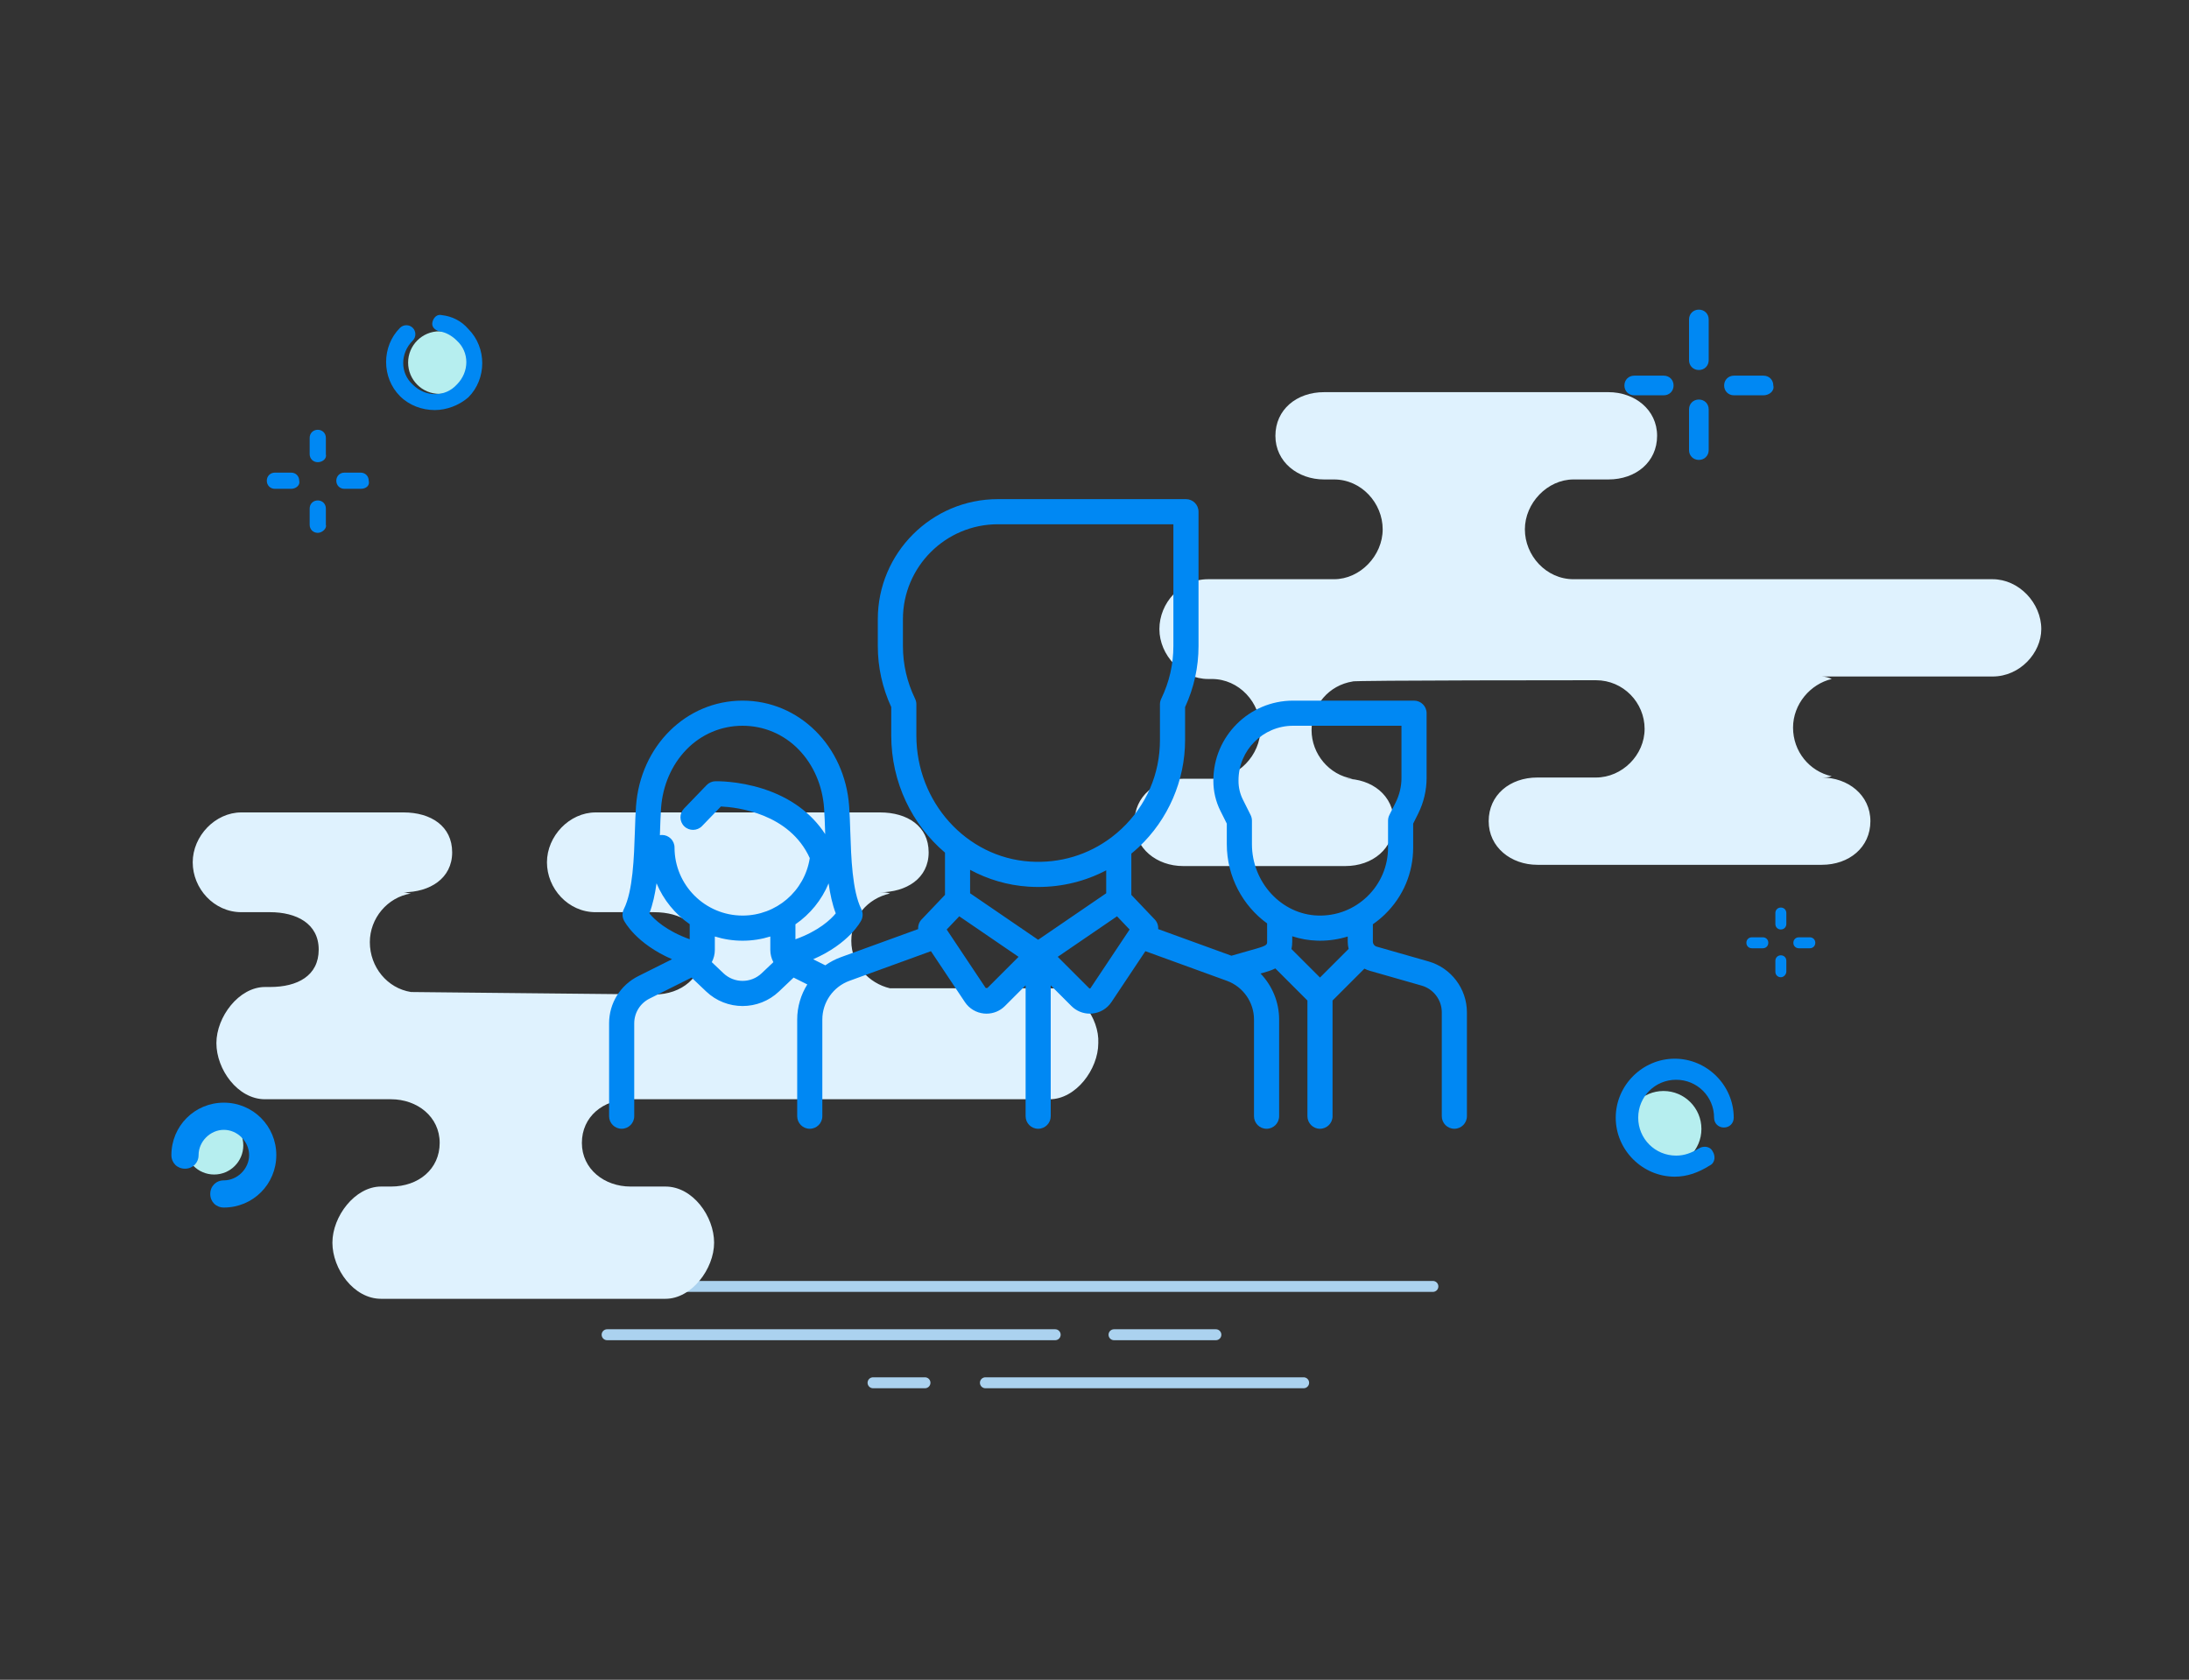 <?xml version="1.0" encoding="utf-8"?>
<!-- Generator: Adobe Illustrator 17.0.0, SVG Export Plug-In . SVG Version: 6.00 Build 0)  -->
<!DOCTYPE svg PUBLIC "-//W3C//DTD SVG 1.1//EN" "http://www.w3.org/Graphics/SVG/1.1/DTD/svg11.dtd">
<svg version="1.1" id="Layer_1" xmlns="http://www.w3.org/2000/svg" xmlns:xlink="http://www.w3.org/1999/xlink" x="0px" y="0px"
	 width="400px" height="307px" viewBox="0 0 400 307" enable-background="new 0 0 400 307" xml:space="preserve">
<rect x="0" y="0" width="400" height="307" fill="#333333" stroke="none"/>
<g>
	<path id="Line_14_" fill="none" stroke="#ABD2EF" stroke-width="2" stroke-linecap="round" d="M95.893,235.108h165.94"/>
	<path id="Line_13_" fill="none" stroke="#ABD2EF" stroke-width="2" stroke-linecap="round" d="M110.94,243.938h81.875"/>
	<path id="Line_12_" fill="none" stroke="#ABD2EF" stroke-width="2" stroke-linecap="round" d="M203.566,243.938h18.614"/>
	<path id="Line_11_" fill="none" stroke="#ABD2EF" stroke-width="2" stroke-linecap="round" d="M180.065,252.718h58.152"/>
	<path id="Line_10_" fill="none" stroke="#ABD2EF" stroke-width="2" stroke-linecap="round" d="M159.533,252.718h9.489"/>
</g>
<path fill="#DFF2FE" d="M364.116,123.638h-31.225c0.682,0,1.368,0.227,1.823,0.455c-3.877,0.913-7.067,4.559-7.067,8.89
	s2.963,7.977,7.067,8.89c-0.682,0.227-1.141,0.227-1.823,0.227c4.786,0,8.89,3.191,8.89,7.977c0,4.786-3.877,7.977-8.89,7.977
	h-51.972c-4.786,0-8.89-3.191-8.89-7.977c0-4.786,3.877-7.977,8.89-7.977h10.713c4.786,0,8.89-4.104,8.89-8.89
	s-3.877-8.89-8.89-8.89c0,0-44.9,0-44.446,0.227c-4.331,0.682-7.522,4.331-7.522,8.89c0,4.331,3.191,8.204,7.522,8.89h-1.368
	c4.786,0,8.89,2.963,8.89,7.977c0,4.786-3.877,7.977-8.89,7.977h-29.629c-4.786,0-8.89-3.191-8.89-7.977
	c0-4.786,3.877-7.977,8.89-7.977h5.241c4.786,0,8.89-4.331,8.89-9.117s-3.877-9.117-8.89-9.117h-0.682
	c-4.786,0-8.89-4.331-8.89-9.117s3.877-9.117,8.89-9.117h23.021c4.786,0,8.89-4.331,8.89-9.117s-3.877-9.117-8.89-9.117h-1.823
	c-4.786,0-8.89-3.191-8.89-7.977s3.877-7.977,8.89-7.977h51.968c4.786,0,8.89,3.191,8.89,7.977c0,4.786-3.877,7.977-8.89,7.977
	h-6.381c-4.786,0-8.89,4.331-8.89,9.117s3.877,9.117,8.89,9.117h76.584c4.786,0,8.89,4.331,8.89,9.117
	C373.006,119.311,369.129,123.638,364.116,123.638L364.116,123.638z M192.028,180.623h-31.224c0.682,0,1.368,0.227,1.823,0
	c-3.877-0.913-7.067-4.331-7.067-8.663s2.963-7.749,7.067-8.663c-0.682-0.227-1.141-0.227-1.823-0.227
	c4.786,0,8.89-2.509,8.89-7.295s-3.877-7.295-8.89-7.295h-51.968c-4.786,0-8.89,4.331-8.89,9.117s3.877,9.117,8.89,9.117h10.713
	c4.786,0,8.89,2.277,8.89,7.067c0,4.786-3.877,7.977-8.89,7.977c0,0-44.9-0.455-44.446-0.455c-4.331-0.682-7.522-4.559-7.522-9.117
	c0-4.331,3.191-8.204,7.522-8.89c-0.455,0-0.913-0.227-1.368-0.227c4.786,0,8.89-2.509,8.89-7.295s-3.877-7.295-8.89-7.295h-29.63
	c-4.786,0-8.89,4.331-8.89,9.117s3.877,9.117,8.89,9.117h5.241c4.786,0,8.89,2.05,8.89,6.836s-3.877,6.836-8.89,6.836h-0.913
	c-4.786,0-8.89,5.472-8.89,10.258s3.877,10.258,8.89,10.258h23.021c4.786,0,8.89,3.191,8.89,7.977s-3.877,7.977-8.89,7.977h-1.823
	c-4.786,0-8.89,5.472-8.89,10.258s3.877,10.258,8.89,10.258h51.968c4.786,0,8.89-5.472,8.89-10.258s-3.877-10.258-8.89-10.258
	h-6.381c-4.786,0-8.89-3.191-8.89-7.977s3.877-7.977,8.89-7.977h76.584c4.786,0,8.89-5.472,8.89-10.258
	C200.918,186.091,197.045,180.623,192.028,180.623L192.028,180.623z"/>
<g>
	<path fill="#0088F3" d="M310.436,67.625c-1.027,0-1.796-0.769-1.796-1.796v-7.443c0-1.027,0.77-1.796,1.796-1.796
		c1.027,0,1.796,0.769,1.796,1.796v7.443C312.232,66.856,311.463,67.625,310.436,67.625z M310.436,84.056
		c-1.027,0-1.796-0.769-1.796-1.796v-7.443c0-1.027,0.77-1.796,1.796-1.796c1.027,0,1.796,0.769,1.796,1.796v7.443
		C312.232,83.284,311.463,84.056,310.436,84.056z M304.02,72.248h-5.392c-1.027,0-1.796-0.769-1.796-1.796s0.769-1.796,1.796-1.796
		h5.392c1.027,0,1.796,0.769,1.796,1.796S305.047,72.248,304.02,72.248z M322.244,72.248h-5.392c-1.027,0-1.796-0.769-1.796-1.796
		s0.769-1.796,1.796-1.796h5.392c1.027,0,1.796,0.769,1.796,1.796C324.298,71.475,323.271,72.248,322.244,72.248z"/>
</g>
<g>
	<path fill="#0088F3" d="M325.418,169.873c-0.573,0-1.001-0.428-1.001-1.001v-2.005c0-0.573,0.428-1.001,1.001-1.001
		s1.001,0.428,1.001,1.001v2.005C326.418,169.445,325.99,169.873,325.418,169.873z M325.418,178.601
		c-0.573,0-1.001-0.428-1.001-1.001v-2.005c0-0.573,0.428-1.001,1.001-1.001s1.001,0.428,1.001,1.001v2.005
		C326.418,178.031,325.99,178.601,325.418,178.601z M322.126,173.307h-2.005c-0.573,0-1.001-0.428-1.001-1.001
		c0-0.573,0.428-1.001,1.001-1.001h2.005c0.573,0,1.001,0.428,1.001,1.001C323.126,172.879,322.698,173.307,322.126,173.307z
		 M330.711,173.307h-2.005c-0.573,0-1.001-0.428-1.001-1.001c0-0.573,0.428-1.001,1.001-1.001h2.005
		c0.573,0,1.001,0.428,1.001,1.001C331.712,172.879,331.284,173.307,330.711,173.307z"/>
</g>
<circle fill="#B6EEEF" cx="303.973" cy="206.325" r="6.931"/>
<path fill="#0088F3" d="M306.027,215.052c-5.904,0-10.781-4.877-10.781-10.781s4.877-10.781,10.781-10.781
	s10.781,4.877,10.781,10.781c0,1.027-0.769,1.796-1.796,1.796s-1.796-0.769-1.796-1.796c0-3.85-3.081-6.931-6.931-6.931
	s-6.931,3.081-6.931,6.931s3.081,6.931,6.931,6.931c1.539,0,2.823-0.512,4.108-1.284c0.769-0.512,2.054-0.512,2.566,0.512
	c0.512,0.769,0.512,2.054-0.512,2.566C310.392,214.283,308.339,215.052,306.027,215.052L306.027,215.052z"/>
<g>
	<circle fill="#B6EEEF" cx="80.293" cy="66.268" r="5.717"/>
	<g>
		<g>
			<path fill="#0088F3" d="M58.066,84.47c-0.848,0-1.48-0.636-1.48-1.48v-2.964c0-0.848,0.636-1.48,1.48-1.48
				c0.848,0,1.48,0.636,1.48,1.48v2.964C59.762,83.838,58.914,84.47,58.066,84.47z M58.066,97.383c-0.848,0-1.48-0.636-1.48-1.48
				v-2.964c0-0.848,0.636-1.48,1.48-1.48c0.848,0,1.48,0.636,1.48,1.48v2.964C59.762,96.539,58.914,97.383,58.066,97.383z
				 M53.198,89.338h-2.964c-0.848,0-1.48-0.636-1.48-1.48c0-0.848,0.636-1.48,1.48-1.48h2.964c0.848,0,1.48,0.636,1.48,1.48
				C54.894,88.706,54.046,89.338,53.198,89.338z M65.899,89.338h-2.964c-0.848,0-1.48-0.636-1.48-1.48c0-0.848,0.636-1.48,1.48-1.48
				h2.964c0.848,0,1.48,0.636,1.48,1.48C67.595,88.706,66.959,89.338,65.899,89.338z"/>
		</g>
		<path fill="#0088F3" d="M79.449,74.945c-2.328,0-4.657-0.848-6.353-2.54c-3.388-3.388-3.388-9.105,0-12.489
			c0.636-0.636,1.692-0.636,2.328,0s0.636,1.692,0,2.328c-2.328,2.328-2.328,5.929,0,8.045c2.328,2.328,5.929,2.328,8.045,0
			c2.328-2.328,2.328-5.929,0-8.045c-0.848-0.848-1.904-1.48-3.176-1.692c-0.848-0.212-1.48-0.848-1.272-1.692
			c0.212-0.848,0.848-1.48,1.692-1.272c1.904,0.212,3.6,1.06,4.869,2.54c3.388,3.388,3.388,9.105,0,12.489
			C83.897,74.097,81.569,74.945,79.449,74.945L79.449,74.945z"/>
		<g>
			<circle fill="#B6EEEF" cx="39.132" cy="209.332" r="5.325"/>
			<path fill="#0088F3" d="M40.904,220.693c-1.42,0-2.484-1.064-2.484-2.484s1.064-2.484,2.484-2.484
				c2.484,0,4.617-2.128,4.617-4.617c0-2.489-2.128-4.617-4.617-4.617c-2.484,0-4.617,2.128-4.617,4.617
				c0,1.42-1.064,2.484-2.484,2.484c-1.42,0-2.484-1.064-2.484-2.484c0-5.325,4.26-9.585,9.585-9.585s9.585,4.26,9.585,9.585
				C50.489,216.432,46.229,220.693,40.904,220.693z"/>
		</g>
	</g>
</g>
<g>
	<g>
		<path fill="#0088F3" d="M261.044,175.714l-9.483-2.709c-0.409-0.117-0.695-0.496-0.695-0.922v-3.165
			c0.771-0.535,1.508-1.133,2.195-1.801c3.334-3.235,5.17-7.575,5.17-12.22v-4.368l0.917-1.834c1.006-2.013,1.538-4.267,1.538-6.517
			v-11.833c0-1.268-1.028-2.296-2.296-2.296h-22.096c-8.035,0-14.572,6.537-14.572,14.572v0.137c0,1.871,0.442,3.745,1.279,5.419
			l1.176,2.352v3.75c0,5.944,2.929,11.277,7.366,14.486l0.001,3.318c0,0.512,0,0.723-1.896,1.265l-4.627,1.322l-13.385-4.867
			c0.048-0.632-0.165-1.274-0.626-1.758l-4.277-4.494v-7.544c0.452-0.373,0.898-0.755,1.33-1.16
			c5.396-5.058,8.491-12.199,8.491-19.591v-6.025c1.629-3.546,2.455-7.298,2.455-11.162V93.518c0-1.268-1.028-2.296-2.296-2.296
			h-34.372c-12.096,0-21.937,9.841-21.937,21.937v4.91c0,3.864,0.826,7.616,2.455,11.162v5.184c0,8.583,3.817,16.316,9.821,21.414
			v7.721l-4.277,4.494c-0.461,0.484-0.674,1.126-0.626,1.758l-14.128,5.137c-1.024,0.372-1.975,0.877-2.839,1.487l-2.218-1.109
			c6.604-2.875,8.696-6.917,8.796-7.118c0.323-0.646,0.323-1.407,0-2.054c-1.655-3.311-1.856-9.379-2.017-14.255
			c-0.054-1.623-0.104-3.157-0.201-4.522c-0.783-11.014-9.156-19.319-19.476-19.319s-18.694,8.305-19.476,19.319
			c-0.097,1.366-0.148,2.899-0.201,4.523c-0.161,4.876-0.362,10.943-2.017,14.254c-0.323,0.646-0.323,1.407,0,2.054
			c0.1,0.201,2.188,4.235,8.805,7.113l-6.162,3.081c-3.294,1.648-5.341,4.959-5.341,8.642v16.964c0,1.268,1.028,2.296,2.296,2.296
			s2.296-1.028,2.296-2.296v-16.964c0-1.932,1.074-3.67,2.802-4.534l7.673-3.836l2.669,2.537c1.866,1.774,4.26,2.66,6.656,2.66
			c2.394,0,4.79-0.887,6.656-2.66l2.669-2.536l2.502,1.251c-1.178,1.885-1.847,4.095-1.847,6.411v17.673
			c0,1.268,1.028,2.296,2.296,2.296s2.296-1.028,2.296-2.296v-17.673c0-3.152,1.99-5.994,4.953-7.071l14.895-5.416l6.201,9.301
			c0.793,1.189,2.063,1.952,3.485,2.093c0.159,0.016,0.316,0.023,0.474,0.023c1.255,0,2.456-0.494,3.355-1.392l3.783-3.783V204
			c0,1.268,1.028,2.296,2.296,2.296S192,205.268,192,204v-23.918l3.783,3.783c0.898,0.898,2.1,1.392,3.355,1.392
			c0.157,0,0.315-0.008,0.473-0.023c1.422-0.141,2.693-0.903,3.485-2.093l6.201-9.301l14.895,5.416
			c2.962,1.077,4.953,3.919,4.953,7.071V204c0,1.268,1.028,2.296,2.296,2.296c1.268,0,2.296-1.028,2.296-2.296v-17.673
			c0-3.193-1.268-6.187-3.396-8.401l0.567-0.162c0.572-0.163,1.353-0.387,2.137-0.772l5.863,5.863V204
			c0,1.268,1.028,2.296,2.296,2.296c1.268,0,2.296-1.028,2.296-2.296v-21.145l5.822-5.822c0.31,0.157,0.635,0.29,0.977,0.388
			l9.484,2.71c2.165,0.618,3.677,2.623,3.677,4.874V204c0,1.268,1.028,2.296,2.296,2.296s2.296-1.028,2.296-2.296v-18.995
			C268.051,180.713,265.17,176.893,261.044,175.714z M126.03,171.658c-4.295-1.545-6.45-3.606-7.369-4.731
			c0.627-1.639,1.034-3.517,1.309-5.498c1.266,3.036,3.387,5.628,6.06,7.477V171.658z M139.184,177.872
			c-1.958,1.861-5.026,1.861-6.984,0l-2.135-2.029c0.36-0.675,0.558-1.44,0.558-2.242v-2.447c1.602,0.501,3.305,0.771,5.069,0.771
			c1.763,0,3.464-0.271,5.069-0.769l0,2.446c0,0.802,0.198,1.568,0.558,2.243L139.184,177.872z M135.692,167.331
			c-6.857,0-12.435-5.578-12.435-12.435c0-1.268-1.028-2.296-2.296-2.296c-0.129,0-0.254,0.013-0.377,0.034
			c0.007-0.197,0.013-0.395,0.02-0.591c0.051-1.579,0.1-3.07,0.191-4.349c0.293-4.126,1.942-7.928,4.642-10.706
			c2.724-2.803,6.366-4.347,10.254-4.347c3.888,0,7.529,1.544,10.254,4.347c2.7,2.778,4.349,6.58,4.642,10.706
			c0.091,1.279,0.14,2.77,0.192,4.348c0.005,0.136,0.009,0.273,0.014,0.41c-2.498-3.849-6.356-6.686-11.342-8.287
			c-4.606-1.48-8.567-1.388-8.734-1.384c-0.601,0.017-1.172,0.269-1.589,0.701l-4.143,4.297c-0.88,0.913-0.854,2.367,0.059,3.247
			s2.367,0.854,3.247-0.059l3.447-3.575c2.969,0.145,12.52,1.256,16.235,9.435C147.039,162.855,141.858,167.331,135.692,167.331z
			 M145.352,171.666l0-2.739c2.671-1.839,4.795-4.426,6.062-7.485c0.275,1.977,0.682,3.85,1.307,5.486
			C151.808,168.042,149.643,170.121,145.352,171.666z M167.449,134.414v-5.697c0-0.346-0.078-0.687-0.228-0.998
			c-1.478-3.06-2.227-6.306-2.227-9.649v-4.91c0-9.564,7.781-17.345,17.345-17.345h32.076v22.255c0,3.343-0.749,6.59-2.227,9.649
			c-0.15,0.311-0.228,0.653-0.228,0.998v6.538c0,6.218-2.5,11.986-7.039,16.241c-0.567,0.531-1.155,1.029-1.763,1.493
			c-0.013,0.009-0.026,0.019-0.039,0.029c-4.252,3.228-9.461,4.798-14.9,4.445C176.572,156.709,167.449,146.585,167.449,134.414z
			 M180.378,180.617c-0.016,0.016-0.053,0.054-0.128,0.046c-0.075-0.007-0.104-0.051-0.117-0.07l-7.141-10.712l2.298-2.415
			l10.833,7.405L180.378,180.617z M189.704,171.756l-12.435-8.5v-4.286c3.217,1.739,6.82,2.827,10.652,3.075
			c0.605,0.039,1.207,0.058,1.807,0.058c4.391,0,8.616-1.05,12.411-3.042v4.194L189.704,171.756z M199.275,180.593
			c-0.013,0.019-0.042,0.063-0.117,0.07c-0.075,0.009-0.112-0.03-0.128-0.046l-5.746-5.746l10.833-7.405l2.298,2.415
			L199.275,180.593z M241.204,178.655l-5.211-5.21c0.091-0.413,0.142-0.865,0.142-1.364l0-0.969c1.446,0.475,2.97,0.756,4.547,0.803
			c0.177,0.006,0.352,0.008,0.529,0.008c1.743,0,3.444-0.263,5.063-0.766v0.925c0,0.458,0.058,0.907,0.166,1.338L241.204,178.655z
			 M249.863,163.821c-2.434,2.362-5.649,3.609-9.043,3.504c-6.645-0.199-12.051-6.052-12.051-13.046v-4.293
			c0-0.357-0.083-0.708-0.242-1.027l-1.418-2.837c-0.52-1.039-0.794-2.203-0.794-3.365v-0.137c0-5.503,4.477-9.98,9.979-9.98h19.8
			v9.537c0,1.541-0.364,3.085-1.053,4.463l-1.159,2.318c-0.16,0.319-0.242,0.67-0.242,1.027v4.91
			C253.639,158.289,252.298,161.458,249.863,163.821z"/>
	</g>
</g>
</svg>
